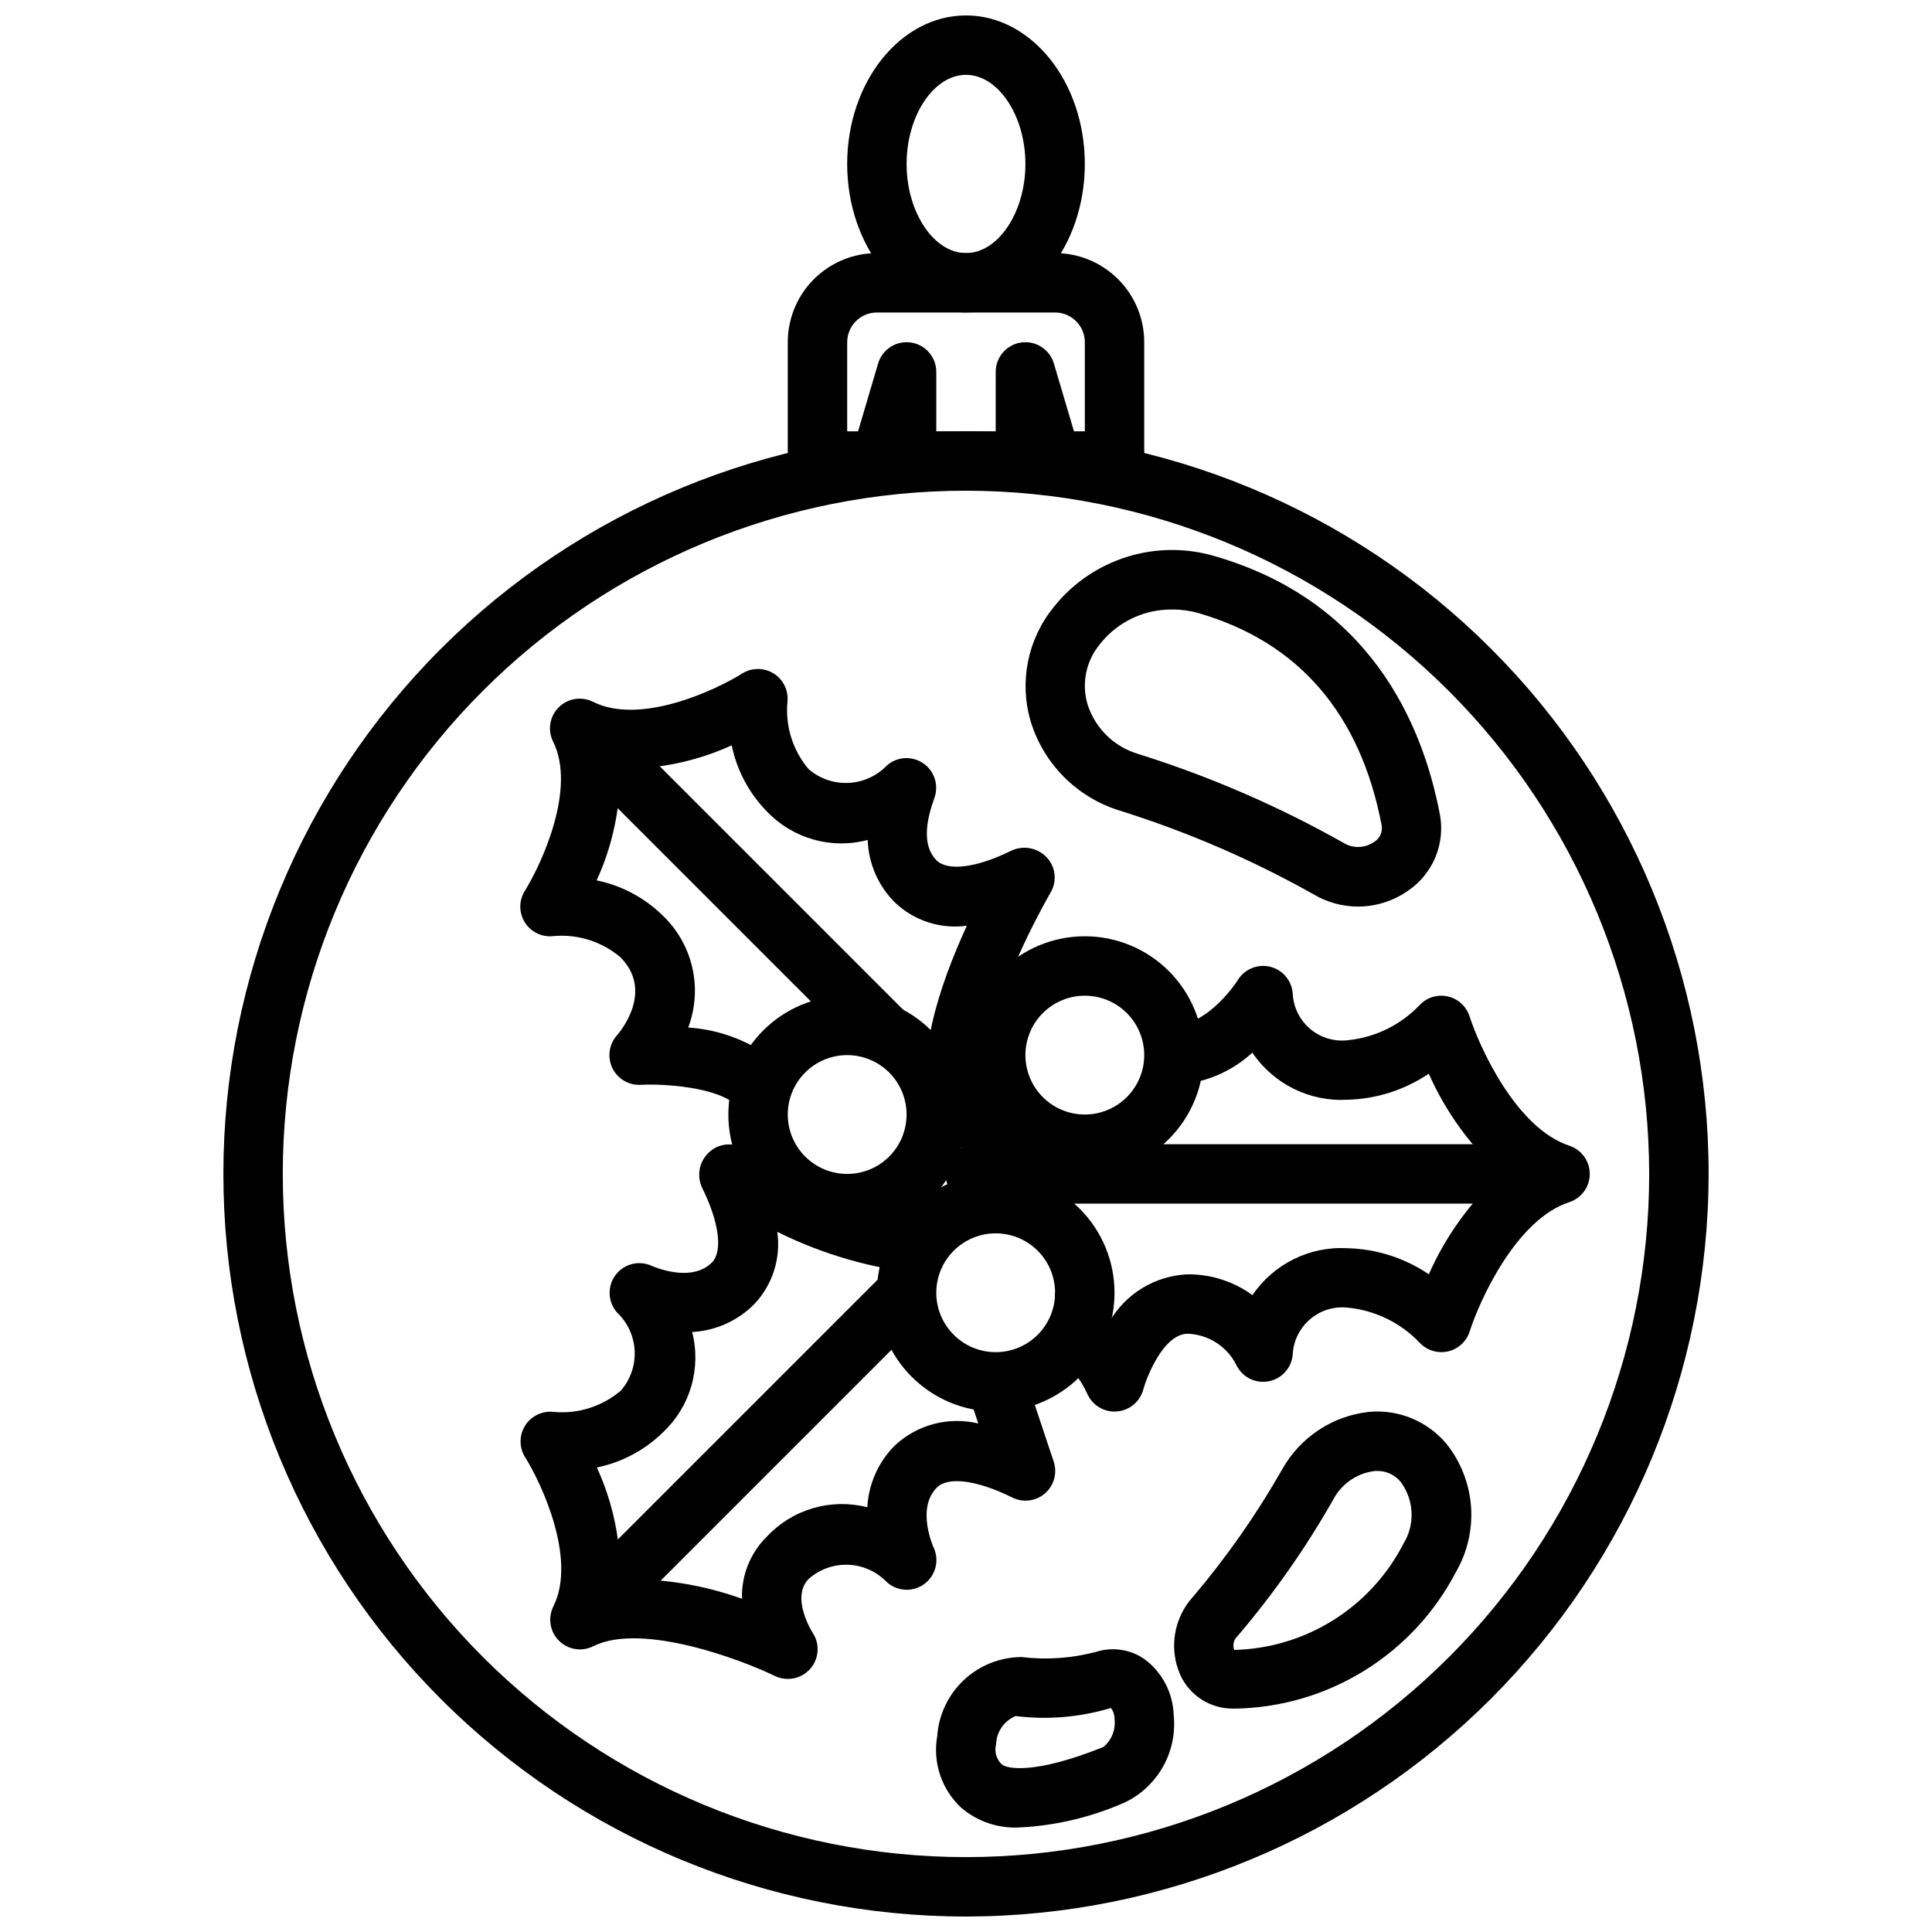 <?xml version="1.0" encoding="UTF-8"?>
<!-- Uploaded to: SVG Repo, www.svgrepo.com, Generator: SVG Repo Mixer Tools -->
<svg width="800px" height="800px" version="1.1" viewBox="144 144 512 512" xmlns="http://www.w3.org/2000/svg">
 <defs>
  <clipPath id="b">
   <path d="m203 258h394v393.9h-394z"/>
  </clipPath>
  <clipPath id="a">
   <path d="m368 148.09h64v78.906h-64z"/>
  </clipPath>
 </defs>
 <g clip-path="url(#b)">
  <path d="m400 651.9c-52.195 0-102.25-20.734-139.16-57.641s-57.641-86.965-57.641-139.16c0-52.195 20.734-102.25 57.641-139.16 36.906-36.91 86.965-57.645 139.16-57.645 52.191 0 102.25 20.734 139.16 57.645 36.91 36.906 57.645 86.961 57.645 139.16-0.059 52.18-20.812 102.2-57.707 139.1-36.895 36.895-86.918 57.645-139.09 57.703zm0-377.86c-48.02 0-94.074 19.074-128.03 53.031-33.957 33.953-53.031 80.004-53.031 128.02 0 48.02 19.074 94.074 53.031 128.03 33.953 33.953 80.008 53.031 128.03 53.031s94.07-19.078 128.02-53.031c33.957-33.953 53.031-80.008 53.031-128.03-0.055-48-19.148-94.023-53.09-127.96-33.941-33.945-79.965-53.035-127.96-53.09z"/>
 </g>
 <path d="m439.36 274.05h-10.879c-3.793 0.012-7.461-1.348-10.32-3.836-2.859 2.473-6.512 3.832-10.289 3.836h-15.746c-3.777-0.004-7.43-1.363-10.289-3.836-2.859 2.488-6.527 3.848-10.32 3.836h-10.879c-4.348 0-7.871-3.523-7.871-7.871v-31.488c0-6.266 2.488-12.273 6.918-16.699 4.43-4.43 10.434-6.918 16.699-6.918h47.23c6.266 0 12.273 2.488 16.699 6.918 4.43 4.426 6.918 10.434 6.918 16.699v31.488c0 2.086-0.828 4.09-2.305 5.566-1.477 1.473-3.481 2.305-5.566 2.305zm-23.617-39.359c3.484 0 6.551 2.293 7.543 5.637l5.328 17.977h2.875v-23.613c0-2.09-0.832-4.09-2.309-5.566-1.477-1.477-3.477-2.309-5.566-2.309h-47.23c-4.348 0-7.871 3.527-7.871 7.875v23.617h2.883l5.312-17.98c1.105-3.754 4.805-6.121 8.676-5.562 3.875 0.562 6.746 3.883 6.742 7.797v15.742h15.742l0.004-15.742c-0.004-3.91 2.867-7.231 6.738-7.793 0.375-0.055 0.754-0.082 1.133-0.078z"/>
 <g clip-path="url(#a)">
  <path d="m400 226.81c-17.367 0-31.488-17.656-31.488-39.359s14.121-39.359 31.488-39.359 31.488 17.656 31.488 39.359-14.125 39.359-31.488 39.359zm0-62.977c-8.535 0-15.742 10.816-15.742 23.617s7.211 23.617 15.742 23.617c8.535 0 15.742-10.816 15.742-23.617s-7.211-23.617-15.742-23.617z"/>
 </g>
 <path d="m431.49 455.1c-8.352 0-16.363-3.316-22.266-9.223-5.906-5.902-9.223-13.914-9.223-22.266 0-8.352 3.316-16.359 9.223-22.266 5.902-5.902 13.914-9.223 22.266-9.223 8.348 0 16.359 3.32 22.266 9.223 5.902 5.906 9.223 13.914 9.223 22.266 0 8.352-3.32 16.363-9.223 22.266-5.906 5.906-13.918 9.223-22.266 9.223zm0-47.23c-4.176 0-8.184 1.656-11.133 4.609-2.953 2.953-4.613 6.957-4.613 11.133s1.66 8.18 4.613 11.133c2.949 2.953 6.957 4.613 11.133 4.613s8.18-1.66 11.133-4.613c2.949-2.953 4.609-6.957 4.609-11.133s-1.66-8.18-4.609-11.133c-2.953-2.953-6.957-4.609-11.133-4.609z"/>
 <path d="m368.51 470.85c-8.352 0-16.363-3.32-22.266-9.223-5.906-5.906-9.223-13.914-9.223-22.266s3.316-16.359 9.223-22.266c5.902-5.906 13.914-9.223 22.266-9.223 8.352 0 16.359 3.316 22.266 9.223 5.902 5.906 9.223 13.914 9.223 22.266s-3.32 16.359-9.223 22.266c-5.906 5.902-13.914 9.223-22.266 9.223zm0-47.23v-0.004c-4.176 0-8.18 1.66-11.133 4.613-2.953 2.953-4.613 6.957-4.613 11.133s1.66 8.18 4.613 11.133c2.953 2.953 6.957 4.609 11.133 4.609s8.18-1.656 11.133-4.609c2.953-2.953 4.609-6.957 4.609-11.133s-1.656-8.18-4.609-11.133c-2.953-2.953-6.957-4.613-11.133-4.613z"/>
 <path d="m407.87 518.08c-8.352 0-16.359-3.316-22.266-9.223s-9.223-13.914-9.223-22.266c0-8.352 3.316-16.359 9.223-22.266 5.906-5.902 13.914-9.223 22.266-9.223 8.352 0 16.359 3.32 22.266 9.223 5.906 5.906 9.223 13.914 9.223 22.266 0 8.352-3.316 16.359-9.223 22.266s-13.914 9.223-22.266 9.223zm0-47.23c-4.176 0-8.18 1.656-11.133 4.609s-4.613 6.957-4.613 11.133c0 4.176 1.66 8.18 4.613 11.133s6.957 4.613 11.133 4.613c4.176 0 8.18-1.66 11.133-4.613s4.609-6.957 4.609-11.133c0-4.176-1.656-8.18-4.609-11.133s-6.957-4.609-11.133-4.609z"/>
 <path d="m401.17 448.41c-1.414 0-2.801-0.383-4.016-1.109-2.07-1.219-4.336-2.066-6.699-2.504l0.977-4.984c-5.598-13.383 1.316-34.234 8.801-50.492v0.004c-6.981 0.965-14.02-1.32-19.105-6.195-4.402-4.398-6.969-10.309-7.18-16.531-4.734 1.254-9.719 1.207-14.426-0.133-4.711-1.34-8.973-3.922-12.34-7.481-4.699-4.812-7.918-10.875-9.273-17.469-9.281 4.254-19.398 6.367-29.605 6.188 0.188 10.211-1.926 20.328-6.188 29.609 6.586 1.348 12.641 4.562 17.453 9.258 3.934 3.734 6.68 8.547 7.891 13.836 1.211 5.289 0.84 10.816-1.074 15.895 8.832 0.578 17.254 3.949 24.043 9.629l-11.133 11.133c-4.977-4.977-19.348-5.91-25.504-5.574-3.16 0.168-6.117-1.574-7.5-4.418-1.383-2.848-0.93-6.246 1.152-8.629 1.039-1.188 9.855-11.809 0.977-20.758-4.922-4.172-11.316-6.191-17.742-5.606-3.012 0.355-5.957-1.047-7.578-3.609-1.617-2.562-1.621-5.828-0.012-8.395 4.211-6.738 13.777-26.969 7.496-39.527v0.004c-1.52-3.035-0.926-6.695 1.473-9.094 2.394-2.398 6.059-2.992 9.09-1.473 12.648 6.352 32.812-3.258 39.516-7.484h0.004c2.574-1.621 5.852-1.613 8.418 0.02 2.566 1.633 3.961 4.598 3.586 7.613-0.566 6.418 1.461 12.797 5.629 17.707 2.934 2.527 6.727 3.828 10.594 3.637 3.871-0.188 7.516-1.859 10.188-4.66 2.633-2.269 6.441-2.543 9.371-0.676 2.934 1.871 4.289 5.438 3.344 8.781-0.047 0.156-0.332 1.023-0.387 1.18-2.613 7.398-2.363 12.746 0.789 15.902 2.961 2.945 10.66 1.961 19.68-2.504v0.004c3.137-1.551 6.914-0.918 9.375 1.574 2.422 2.441 2.949 6.191 1.297 9.207-14.113 24.852-21.191 49.367-15.848 54.711h0.004c2.25 2.254 2.922 5.641 1.703 8.582s-4.094 4.859-7.277 4.856z"/>
 <path d="m292.09 342.59 11.133-11.133 81.078 81.078-11.133 11.133z"/>
 <path d="m439.36 518.08c-2.977 0.004-5.703-1.676-7.039-4.336-2.023-4.496-5.137-8.418-9.059-11.406l0.352-15.746c5.656 0.445 10.871 3.227 14.391 7.676 4.309-7.445 12.117-12.18 20.711-12.555h0.137c6.125-0.027 12.102 1.902 17.059 5.508 5.625-8.285 15.191-13.004 25.188-12.43 7.699 0.195 15.18 2.59 21.555 6.906 4.465-10.113 11.004-19.176 19.199-26.594-8.195-7.41-14.742-16.461-19.215-26.566-6.379 4.312-13.863 6.711-21.562 6.902-10.008 0.574-19.582-4.164-25.188-12.477-5.68 5.219-13.031 8.242-20.738 8.527l-0.094-15.742c9.281-0.055 16.871-11.809 16.941-11.965v-0.004c1.785-2.953 5.285-4.398 8.633-3.566 3.348 0.832 5.762 3.742 5.961 7.188 0.199 3.586 1.863 6.934 4.602 9.258 2.738 2.32 6.312 3.414 9.883 3.023 7.269-0.707 14.043-3.996 19.09-9.273 1.902-2.059 4.75-2.953 7.484-2.348 2.734 0.605 4.941 2.617 5.797 5.281 2.559 7.965 12.297 29.652 26.441 34.281v0.004c3.231 1.062 5.414 4.078 5.414 7.477 0 3.402-2.184 6.418-5.414 7.481-14.168 4.574-23.859 26.285-26.41 34.266-0.852 2.68-3.07 4.699-5.812 5.301-2.746 0.602-5.602-0.305-7.5-2.379-5.051-5.269-11.824-8.547-19.09-9.242-3.566-0.371-7.125 0.73-9.859 3.051-2.734 2.316-4.406 5.652-4.625 9.23-0.219 3.602-2.863 6.594-6.41 7.258-3.551 0.66-7.094-1.176-8.602-4.457-1.215-2.371-3.039-4.375-5.285-5.809-2.242-1.434-4.828-2.242-7.492-2.348-6.574 0-11.02 11.809-11.809 14.719l0.004 0.004c-0.824 3.172-3.527 5.5-6.789 5.848-0.281 0.035-0.562 0.055-0.848 0.055z"/>
 <path d="m413.21 471c-3.266-3.988-7.688-6.871-12.656-8.25-3.867-0.953-6.414-4.641-5.934-8.594 0.48-3.953 3.84-6.926 7.82-6.922 2.715 0 6.453-2.984 10.234-8.18l12.723 9.273c-1.77 2.461-3.754 4.762-5.93 6.871 2 1.656 3.863 3.473 5.566 5.434z"/>
 <path d="m352.77 588.93c-1.188 0.008-2.363-0.262-3.43-0.785-8.375-4.094-35.188-14.375-48.121-7.871h-0.004c-3.031 1.516-6.695 0.926-9.09-1.473-2.398-2.398-2.992-6.062-1.473-9.094 6.297-12.594-3.266-32.812-7.484-39.516h-0.004c-1.617-2.574-1.609-5.852 0.023-8.418 1.629-2.566 4.598-3.965 7.613-3.59 6.418 0.562 12.789-1.465 17.707-5.629 2.539-2.902 3.859-6.672 3.684-10.527-0.172-3.852-1.828-7.488-4.621-10.152-2.508-2.789-2.695-6.965-0.449-9.969 2.246-3.008 6.301-4.012 9.691-2.394 0.047 0 10.234 4.637 15.832-0.914 2.938-2.945 1.953-10.652-2.504-19.68h-0.004c-1.551-3.137-0.918-6.914 1.574-9.367 2.438-2.434 6.184-2.969 9.203-1.316 11.203 6.297 33.793 17.098 47.453 17.484l-0.449 15.742c-13.203-1.363-26.055-5.098-37.934-11.02 1.008 7.031-1.273 14.137-6.188 19.27-4.375 4.359-10.203 6.953-16.367 7.289 1.211 4.731 1.129 9.695-0.242 14.383-1.367 4.684-3.973 8.91-7.543 12.242-4.812 4.699-10.875 7.922-17.469 9.273 4.262 9.285 6.379 19.41 6.188 29.621 10.988-0.297 21.934 1.457 32.277 5.172-0.195-6.156 2.184-12.121 6.562-16.453 3.332-3.57 7.562-6.18 12.25-7.551 4.688-1.375 9.66-1.461 14.391-0.25 0.336-6.164 2.93-11.992 7.289-16.363 5.926-5.539 14.234-7.731 22.121-5.836l-2.844-8.551 14.957-4.977 7.871 23.617 0.004 0.004c0.992 2.988 0.109 6.281-2.246 8.371-2.356 2.09-5.731 2.574-8.578 1.23-9.445-4.723-17.184-5.684-20.121-2.731-5.566 5.566-0.938 15.742-0.891 15.871 1.598 3.383 0.59 7.426-2.406 9.664-3 2.242-7.16 2.059-9.953-0.43-2.664-2.797-6.305-4.453-10.164-4.625-3.856-0.172-7.629 1.156-10.531 3.703-4.953 4.961 0.969 14.25 1.031 14.344 1.598 2.422 1.73 5.527 0.348 8.078-1.383 2.551-4.059 4.137-6.961 4.121z"/>
 <path d="m292.09 567.61 86.59-86.59 11.133 11.133-86.59 86.59z"/>
 <path d="m400 447.23h157.44v15.742h-157.44z"/>
 <path d="m503.91 384.25c-4.188 0-8.293-1.137-11.879-3.289-16.32-9.164-33.555-16.598-51.422-22.184-11.203-3.488-19.969-12.273-23.434-23.484-3.125-10.441-0.902-21.754 5.941-30.234l0.441-0.566c4.977-6.102 11.645-10.602 19.164-12.938 7.519-2.336 15.559-2.402 23.117-0.195 40.816 11.809 55.027 43.746 59.75 68.488 0.715 3.836 0.289 7.797-1.219 11.391-1.512 3.598-4.043 6.676-7.285 8.848-3.863 2.699-8.461 4.152-13.176 4.164zm-49.234-78.719c-7.242-0.098-14.145 3.086-18.773 8.66l-0.449 0.566c-3.68 4.449-4.891 10.449-3.227 15.98 2.035 6.293 7.039 11.18 13.383 13.066 18.953 5.938 37.227 13.852 54.52 23.617 2.484 1.477 5.606 1.375 7.984-0.27 1.527-0.891 2.344-2.633 2.047-4.375-5.668-29.691-22.043-48.641-48.641-56.316-2.227-0.633-4.527-0.945-6.844-0.93z"/>
 <path d="m470.74 596.8c-2.922 0.012-5.785-0.812-8.25-2.375-2.465-1.562-4.43-3.805-5.66-6.453-1.535-3.426-2.035-7.227-1.434-10.934 0.598-3.707 2.269-7.156 4.809-9.926 8.906-10.5 16.812-21.809 23.617-33.777 4.75-8.449 13.277-14.094 22.906-15.164 7.773-0.738 15.414 2.363 20.469 8.312l0.309 0.371h-0.004c3.711 4.738 5.918 10.48 6.34 16.484s-0.965 11.996-3.977 17.207c-5.562 10.711-13.902 19.727-24.148 26.105-10.242 6.379-22.016 9.883-34.082 10.148h-0.895zm38.164-62.977c-0.293 0-0.574 0-0.836 0.039-4.566 0.629-8.551 3.41-10.715 7.477-7.301 12.867-15.809 25.012-25.41 36.266-1 0.93-1.34 2.367-0.867 3.644 9.324-0.223 18.414-2.961 26.312-7.926 7.898-4.961 14.309-11.961 18.559-20.262 1.484-2.426 2.227-5.234 2.133-8.074-0.09-2.844-1.008-5.598-2.644-7.922l-0.031-0.094-0.309-0.371c-1.539-1.816-3.816-2.836-6.195-2.777z"/>
 <path d="m414.29 628.29c-5.691 0.336-11.293-1.555-15.617-5.277-5.164-4.84-7.531-11.961-6.297-18.93 0.395-5.664 2.914-10.969 7.055-14.852 4.141-3.887 9.594-6.062 15.27-6.098 6.602 0.801 13.297 0.336 19.727-1.363 4.344-1.398 9.09-0.695 12.84 1.898 4.699 3.473 7.559 8.898 7.762 14.738 0.512 4.707-0.438 9.457-2.723 13.602-2.285 4.148-5.793 7.488-10.047 9.574-8.828 3.941-18.309 6.215-27.969 6.707zm-1.211-29.496v-0.004c-3.008 1.277-4.996 4.184-5.102 7.449-0.512 1.902 0.055 3.938 1.473 5.305 1.301 1.219 8.66 2.785 26.961-4.574 2.191-1.812 3.305-4.617 2.953-7.438 0.016-1.047-0.324-2.066-0.961-2.898-8.156 2.457-16.734 3.188-25.191 2.141z"/>
</svg>